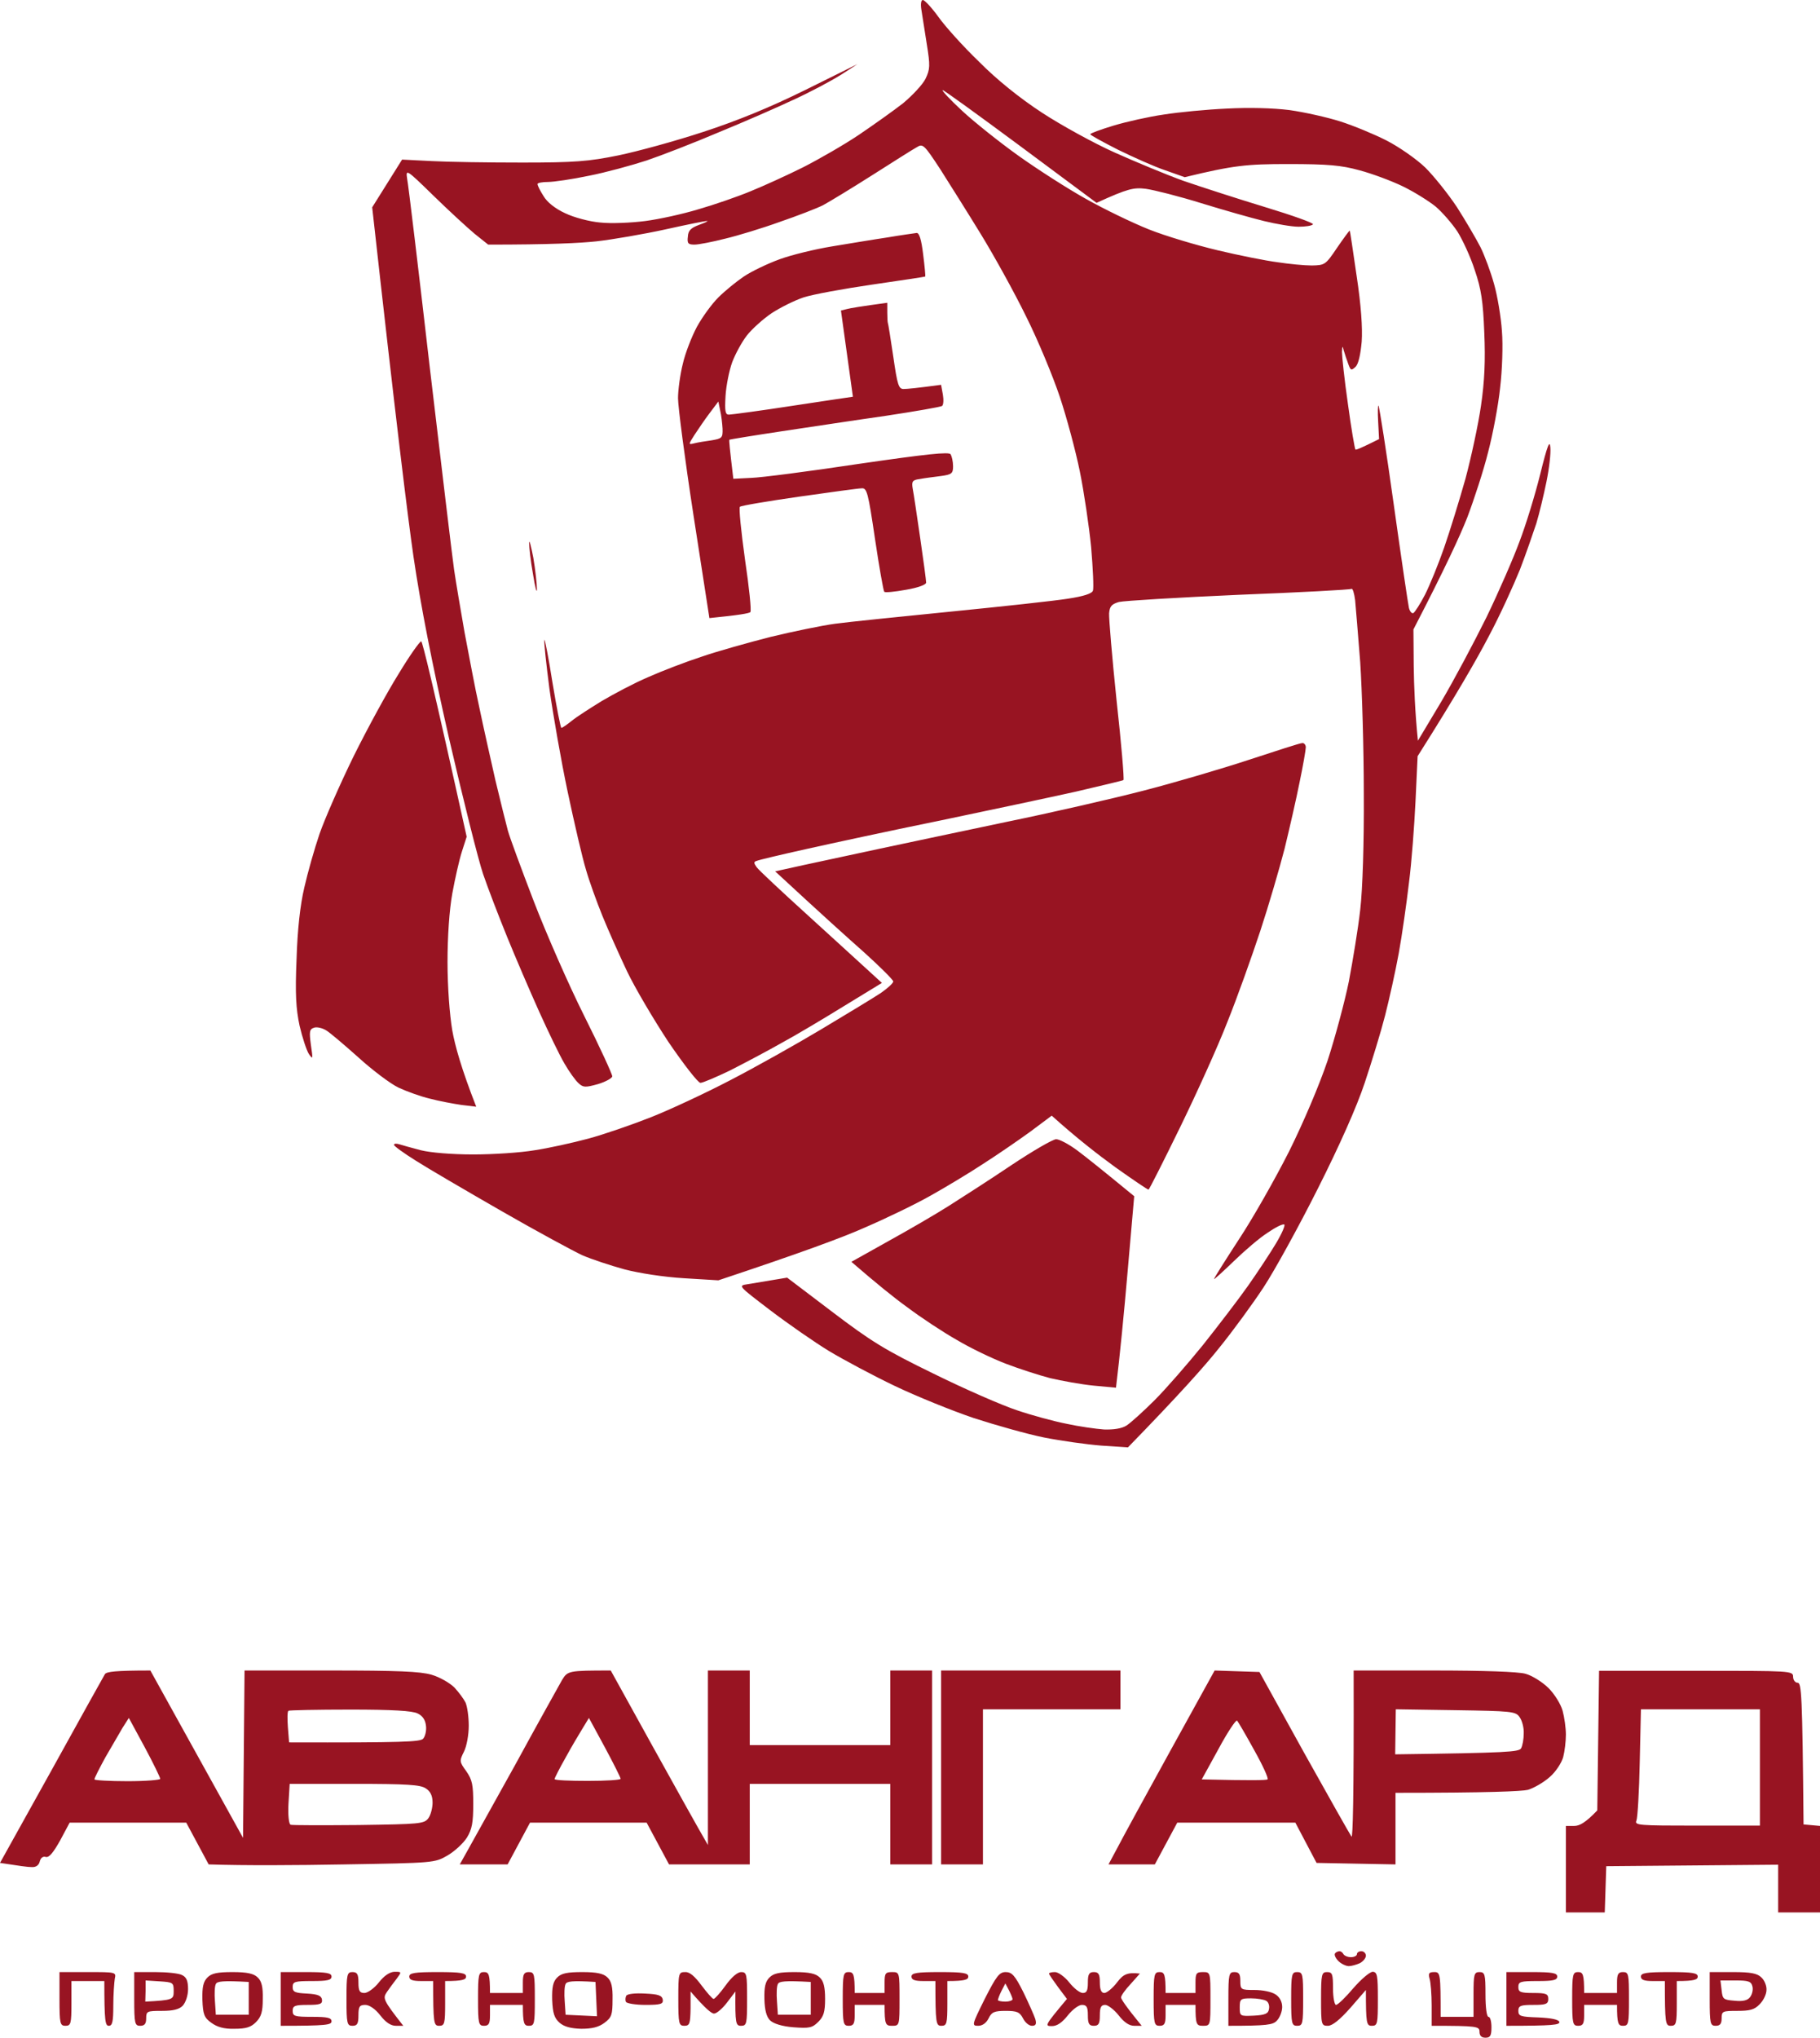 <?xml version="1.0" encoding="UTF-8"?> <svg xmlns="http://www.w3.org/2000/svg" width="126" height="141" viewBox="0 0 126 141" fill="none"><path d="M102.427 136.459C102.799 136.459 102.841 136.603 102.841 138.007C102.841 138.894 102.924 139.555 103.048 139.555C103.172 139.555 103.255 139.885 103.255 140.277C103.255 140.855 103.172 141 102.841 141C102.565 141 102.427 140.862 102.427 140.587C102.427 140.216 102.281 140.175 99.115 140.175V138.771C99.115 138.007 99.053 137.182 98.971 136.913C98.867 136.542 98.929 136.459 99.302 136.459C99.716 136.459 99.736 136.563 99.736 139.555H102.013V138.007C102.013 136.603 102.054 136.459 102.427 136.459ZM16.102 136.459C17.116 136.459 17.572 136.562 17.841 136.83C18.11 137.078 18.213 137.491 18.192 138.316C18.192 139.204 18.088 139.555 17.716 139.927C17.364 140.277 17.033 140.381 16.226 140.381C15.502 140.401 15.026 140.257 14.633 139.968C14.136 139.617 14.053 139.39 14.012 138.379C13.991 137.491 14.073 137.119 14.363 136.83C14.653 136.541 15.046 136.459 16.102 136.459ZM40.316 136.459C41.331 136.459 41.787 136.562 42.056 136.83C42.325 137.078 42.428 137.492 42.407 138.358C42.407 139.41 42.345 139.596 41.849 139.968C41.435 140.277 40.979 140.381 40.234 140.381C39.51 140.36 39.055 140.236 38.744 139.968C38.372 139.638 38.268 139.308 38.227 138.379C38.206 137.491 38.288 137.119 38.578 136.83C38.868 136.541 39.261 136.459 40.316 136.459ZM55.011 136.459C56.025 136.459 56.481 136.562 56.75 136.83C57.019 137.078 57.122 137.491 57.122 138.316C57.122 139.225 57.019 139.535 56.647 139.906C56.233 140.319 56.025 140.36 54.929 140.277C54.142 140.215 53.563 140.03 53.315 139.803C53.066 139.555 52.942 139.101 52.921 138.337C52.9 137.491 52.983 137.119 53.273 136.83C53.562 136.541 53.956 136.459 55.011 136.459ZM75.728 136.459C76.059 136.459 76.143 136.604 76.143 137.182C76.143 137.677 76.246 137.904 76.453 137.904C76.619 137.904 77.033 137.574 77.343 137.161C77.757 136.624 78.026 136.459 78.916 136.562L78.274 137.284C77.902 137.676 77.611 138.09 77.611 138.214C77.612 138.318 77.924 138.814 79.04 140.175H78.522C78.178 140.175 77.819 139.934 77.446 139.452C77.136 139.06 76.701 138.729 76.515 138.729C76.225 138.73 76.143 138.895 76.143 139.452C76.143 140.03 76.059 140.175 75.728 140.175C75.397 140.175 75.314 140.03 75.314 139.452C75.314 138.874 75.231 138.729 74.9 138.729C74.673 138.73 74.238 139.06 73.928 139.452C73.535 139.947 73.183 140.195 72.831 140.195C72.314 140.195 72.313 140.174 73.865 138.316L73.245 137.491C72.915 137.038 72.625 136.626 72.624 136.562C72.624 136.501 72.81 136.459 73.038 136.459C73.266 136.459 73.721 136.79 74.031 137.182C74.342 137.574 74.756 137.904 74.963 137.904C75.232 137.904 75.314 137.739 75.314 137.182C75.314 136.604 75.397 136.459 75.728 136.459ZM6.085 136.459C8.01 136.459 8.051 136.459 7.947 136.913C7.906 137.181 7.844 138.007 7.844 138.771C7.844 139.885 7.782 140.175 7.533 140.175C7.285 140.175 7.223 139.864 7.223 137.078H4.946V138.626C4.946 140.03 4.905 140.175 4.532 140.175C4.16 140.175 4.118 140.029 4.118 138.316V136.459H6.085ZM10.741 136.459C11.548 136.459 12.377 136.541 12.604 136.665C12.915 136.81 13.019 137.079 13.019 137.636C13.018 138.09 12.852 138.564 12.646 138.791C12.397 139.039 11.983 139.143 11.218 139.143C10.183 139.143 10.12 139.163 10.12 139.658C10.12 140.03 10.017 140.175 9.707 140.175C9.335 140.175 9.293 140.03 9.293 138.316V136.459H10.741ZM21.193 136.459C22.621 136.459 22.952 136.521 22.952 136.769C22.952 137.016 22.663 137.078 21.607 137.078C20.407 137.078 20.262 137.12 20.262 137.491C20.262 137.842 20.427 137.904 21.255 137.945C22 137.987 22.249 138.09 22.29 138.358C22.331 138.668 22.166 138.729 21.297 138.729C20.407 138.729 20.262 138.792 20.262 139.143C20.262 139.514 20.407 139.555 21.607 139.555C22.662 139.555 22.952 139.617 22.952 139.864C22.952 140.112 22.621 140.175 19.434 140.175V136.459H21.193ZM27.299 136.438C27.816 136.438 27.816 136.438 27.464 136.913C27.257 137.181 26.947 137.594 26.781 137.842C26.491 138.275 26.513 138.379 27.92 140.175H27.402C27.058 140.175 26.699 139.934 26.326 139.452C25.974 138.998 25.56 138.729 25.291 138.729C24.898 138.73 24.815 138.833 24.815 139.452C24.815 140.03 24.732 140.175 24.401 140.175C24.029 140.175 23.987 140.03 23.987 138.316C23.987 136.603 24.029 136.459 24.401 136.459C24.732 136.459 24.815 136.604 24.815 137.182C24.816 137.759 24.898 137.904 25.229 137.904C25.456 137.904 25.912 137.574 26.223 137.182C26.595 136.707 26.968 136.459 27.299 136.438ZM30.3 136.459C31.914 136.459 32.266 136.521 32.266 136.769C32.266 136.975 32.059 137.078 30.817 137.078V138.626C30.817 140.029 30.776 140.175 30.403 140.175C30.031 140.175 29.989 140.03 29.989 137.078H29.161C28.561 137.078 28.333 136.996 28.333 136.769C28.333 136.521 28.686 136.459 30.3 136.459ZM36.612 136.459C37.005 136.459 37.026 136.604 37.026 138.316C37.026 140.029 37.005 140.175 36.612 140.175C36.281 140.175 36.198 140.03 36.198 138.729H33.922V139.452C33.922 140.03 33.839 140.175 33.508 140.175C33.135 140.175 33.094 140.03 33.094 138.316C33.094 136.603 33.135 136.459 33.508 136.459C33.839 136.459 33.922 136.604 33.922 137.904H36.198V137.182C36.198 136.604 36.281 136.459 36.612 136.459ZM47.437 136.459C47.747 136.439 48.098 136.748 48.574 137.388C48.947 137.883 49.319 138.316 49.402 138.316C49.485 138.316 49.858 137.904 50.23 137.388C50.644 136.81 51.058 136.459 51.307 136.459C51.7 136.459 51.721 136.604 51.721 138.316C51.721 140.029 51.7 140.175 51.307 140.175C50.934 140.175 50.892 140.03 50.913 137.801L50.334 138.564C50.023 138.977 49.609 139.328 49.443 139.328C49.277 139.348 48.842 138.997 47.809 137.801V138.978C47.788 140.03 47.746 140.175 47.374 140.175C47.002 140.175 46.96 140.029 46.96 138.316C46.96 136.521 46.981 136.459 47.437 136.459ZM61.758 136.459C62.275 136.459 62.275 136.48 62.275 138.316C62.275 140.153 62.275 140.175 61.758 140.175C61.303 140.175 61.241 140.091 61.241 138.729H59.171V139.452C59.171 140.03 59.088 140.175 58.757 140.175C58.385 140.175 58.344 140.029 58.344 138.316C58.344 136.604 58.385 136.459 58.757 136.459C59.088 136.459 59.171 136.604 59.171 137.904H61.241V137.182C61.241 136.542 61.303 136.459 61.758 136.459ZM65.069 136.459C66.684 136.459 67.036 136.521 67.036 136.769C67.036 136.975 66.829 137.078 65.587 137.078V138.626C65.587 140.03 65.545 140.175 65.173 140.175C64.801 140.175 64.759 140.029 64.759 137.078H63.932C63.331 137.078 63.103 136.996 63.103 136.769C63.103 136.521 63.455 136.459 65.069 136.459ZM69.623 136.459C70.058 136.459 70.264 136.686 70.844 137.842C71.216 138.605 71.589 139.451 71.672 139.699C71.775 140.05 71.713 140.175 71.444 140.175C71.237 140.175 70.968 139.947 70.823 139.658C70.596 139.225 70.409 139.143 69.623 139.143C68.837 139.143 68.65 139.225 68.443 139.658C68.278 139.988 68.008 140.175 67.719 140.175C67.263 140.175 67.284 140.112 68.174 138.316C68.981 136.727 69.188 136.459 69.623 136.459ZM83.282 136.459C83.8 136.459 83.8 136.48 83.8 138.316C83.8 140.153 83.8 140.175 83.282 140.175C82.827 140.175 82.765 140.091 82.765 138.729H80.695V139.452C80.695 140.03 80.612 140.175 80.281 140.175C79.909 140.175 79.867 140.029 79.867 138.316C79.867 136.604 79.909 136.459 80.281 136.459C80.612 136.459 80.695 136.604 80.695 137.904H82.765V137.182C82.765 136.542 82.827 136.459 83.282 136.459ZM85.456 136.459C85.787 136.459 85.869 136.604 85.869 137.078C85.869 137.677 85.911 137.697 86.863 137.697C87.401 137.697 88.042 137.821 88.311 138.007C88.601 138.193 88.767 138.523 88.767 138.874C88.767 139.184 88.601 139.617 88.394 139.823C88.126 140.112 87.712 140.175 85.042 140.175V138.316C85.042 136.603 85.084 136.459 85.456 136.459ZM89.802 136.459C90.195 136.459 90.216 136.603 90.216 138.316C90.216 140.03 90.195 140.175 89.802 140.175C89.429 140.175 89.388 140.029 89.388 138.316C89.388 136.604 89.429 136.459 89.802 136.459ZM95.038 136.438C95.349 136.459 95.39 136.686 95.39 138.316C95.39 140.03 95.369 140.175 94.976 140.175C94.603 140.175 94.562 140.029 94.562 137.697L93.486 138.936C92.755 139.761 92.237 140.175 91.934 140.175C91.478 140.175 91.458 140.112 91.458 138.316C91.458 136.604 91.499 136.459 91.871 136.459C92.244 136.459 92.285 136.603 92.285 137.594C92.285 138.212 92.389 138.729 92.492 138.729C92.616 138.729 93.154 138.213 93.692 137.573C94.231 136.954 94.831 136.439 95.038 136.438ZM106.049 136.459C107.477 136.459 107.808 136.521 107.808 136.769C107.808 137.016 107.518 137.078 106.463 137.078C105.262 137.078 105.117 137.12 105.117 137.491C105.117 137.842 105.263 137.904 106.152 137.904C107.042 137.904 107.186 137.966 107.187 138.316C107.187 138.623 107.076 138.71 106.452 138.727L105.853 138.732C105.228 138.749 105.117 138.835 105.117 139.143C105.117 139.514 105.283 139.555 106.504 139.597C107.394 139.638 107.912 139.741 107.953 139.906C107.994 140.112 107.537 140.175 104.289 140.175V136.459H106.049ZM112.361 136.459C112.754 136.459 112.775 136.604 112.775 138.316C112.775 140.029 112.754 140.175 112.361 140.175C112.03 140.175 111.947 140.03 111.947 138.729H109.671V139.452C109.671 140.03 109.588 140.175 109.257 140.175C108.884 140.175 108.843 140.03 108.843 138.316C108.843 136.603 108.884 136.459 109.257 136.459C109.588 136.459 109.671 136.604 109.671 137.904H111.947V137.182C111.947 136.604 112.03 136.459 112.361 136.459ZM115.569 136.459C117.183 136.459 117.535 136.521 117.535 136.769C117.535 136.975 117.328 137.078 116.086 137.078V138.626C116.086 140.029 116.045 140.175 115.673 140.175C115.3 140.175 115.259 140.03 115.259 137.078H114.431C113.83 137.078 113.603 136.996 113.603 136.769C113.603 136.521 113.955 136.459 115.569 136.459ZM119.978 136.459C121.198 136.459 121.654 136.541 121.943 136.83C122.15 137.016 122.316 137.408 122.295 137.697C122.295 137.986 122.088 138.42 121.819 138.688C121.468 139.06 121.136 139.143 120.288 139.143C119.253 139.143 119.19 139.163 119.19 139.658C119.19 140.03 119.087 140.175 118.777 140.175C118.405 140.175 118.363 140.03 118.363 138.316V136.459H119.978ZM41.227 137.141C39.593 137.037 39.24 137.099 39.157 137.285C39.075 137.43 39.054 137.967 39.096 138.482L39.157 139.411L41.331 139.514L41.227 137.141ZM86.614 138.275C85.89 138.275 85.828 138.317 85.828 138.895C85.828 139.514 85.849 139.514 86.801 139.473C87.608 139.431 87.815 139.328 87.856 138.998C87.898 138.771 87.815 138.523 87.649 138.44C87.504 138.358 87.028 138.275 86.614 138.275ZM17.22 137.141C15.398 137.037 15.025 137.099 14.942 137.285C14.86 137.43 14.839 137.967 14.881 138.482L14.942 139.411H17.22V137.141ZM56.129 137.141C54.308 137.037 53.934 137.099 53.852 137.285C53.769 137.43 53.749 137.967 53.79 138.482L53.852 139.411H56.129V137.141ZM43.359 138.09C43.442 137.966 43.98 137.904 44.663 137.945C45.574 137.987 45.822 138.069 45.884 138.358C45.925 138.668 45.759 138.729 44.684 138.729C44.001 138.729 43.4 138.627 43.338 138.523C43.276 138.4 43.297 138.214 43.359 138.09ZM10.079 137.76L10.059 138.503C11.983 138.4 12.024 138.358 12.024 137.78C12.024 137.182 11.983 137.161 11.052 137.099L10.079 137.037V137.76ZM69.333 137.76C69.188 138.049 69.085 138.337 69.085 138.399C69.085 138.441 69.312 138.503 69.602 138.503C69.87 138.503 70.098 138.42 70.099 138.338C70.099 138.255 69.975 137.965 69.851 137.718L69.602 137.243L69.333 137.76ZM119.108 137.037L119.19 137.718C119.253 138.337 119.315 138.379 120.081 138.44C120.64 138.502 120.992 138.42 121.157 138.193C121.302 138.008 121.384 137.677 121.322 137.45C121.239 137.099 121.032 137.037 120.163 137.037H119.108ZM94.252 135.014C94.417 135.014 94.562 135.158 94.562 135.323C94.562 135.488 94.376 135.716 94.148 135.84C93.921 135.943 93.569 136.046 93.383 136.046C93.176 136.046 92.844 135.881 92.658 135.695C92.451 135.489 92.348 135.241 92.431 135.158C92.493 135.076 92.638 135.014 92.741 135.014C92.824 135.014 92.948 135.097 93.01 135.221C93.072 135.324 93.3 135.427 93.527 135.427C93.755 135.427 93.941 135.324 93.941 135.221C93.941 135.097 94.086 135.014 94.252 135.014ZM117.432 115.611C124.013 115.611 124.138 115.612 124.138 116.024C124.138 116.251 124.283 116.437 124.448 116.437C124.717 116.437 124.779 117.144 124.861 126.241L126 126.345V132.331H123.103V129.028L111.202 129.131L111.099 132.331H108.408V126.345H108.987C109.339 126.345 109.753 126.138 110.581 125.271L110.705 115.611H117.432ZM22.891 115.591C27.506 115.591 29.079 115.653 29.865 115.88C30.445 116.045 31.149 116.458 31.459 116.768C31.749 117.077 32.1 117.551 32.225 117.799C32.349 118.067 32.452 118.79 32.452 119.409C32.452 120.049 32.307 120.833 32.121 121.205C31.79 121.866 31.81 121.907 32.286 122.567C32.7 123.166 32.763 123.517 32.763 124.838C32.763 126.097 32.68 126.572 32.328 127.149C32.08 127.542 31.479 128.1 30.982 128.389C30.093 128.905 30.03 128.905 23.863 129.008C20.448 129.07 16.93 129.09 14.446 129.008L12.894 126.118H4.822L4.16 127.356C3.684 128.202 3.395 128.553 3.167 128.491C2.981 128.429 2.815 128.553 2.753 128.801C2.691 129.069 2.483 129.214 2.193 129.193C1.924 129.193 1.344 129.111 0 128.904L3.56 122.506C5.504 118.978 7.18 115.987 7.265 115.839C7.389 115.674 7.947 115.591 10.41 115.591L16.826 127.17L16.93 115.591H22.891ZM51.906 120.751H61.634V115.591H64.531V129.008H61.634V123.435H51.906V129.008H46.318L44.767 126.118H36.694L35.143 129.008H31.831L32.328 128.12C32.597 127.645 34.108 124.921 35.681 122.093C37.233 119.244 38.702 116.623 38.909 116.251C39.302 115.611 39.344 115.591 42.283 115.591L45.159 120.792C46.753 123.661 48.264 126.386 49.009 127.666V115.591H51.906V120.751ZM77.57 118.274H68.05V129.008H65.152V115.591H77.57V118.274ZM99.26 115.591C102.695 115.591 105.118 115.673 105.614 115.817C106.07 115.941 106.794 116.396 107.208 116.809C107.622 117.221 108.056 117.923 108.181 118.377C108.305 118.831 108.408 119.574 108.408 120.028C108.408 120.482 108.325 121.184 108.222 121.576C108.118 121.968 107.704 122.609 107.29 122.96C106.876 123.331 106.193 123.724 105.779 123.848C105.344 123.951 103.108 124.054 96.611 124.054V129.008L91.147 128.904L89.678 126.118H81.503L79.95 129.008H76.742L77.384 127.811C77.715 127.171 79.371 124.136 81.047 121.102L84.09 115.591L87.194 115.694L90.299 121.309C92.016 124.383 93.484 126.983 93.568 127.088C93.651 127.17 93.735 124.632 93.714 115.591H99.26ZM113.603 118.274L113.52 121.948C113.478 123.95 113.375 125.767 113.292 125.974C113.147 126.304 113.438 126.324 117.493 126.324H121.84V118.274H113.603ZM20.055 123.435L19.972 124.797C19.93 125.581 19.993 126.201 20.117 126.263C20.226 126.304 22.356 126.304 24.836 126.283C29.078 126.221 29.369 126.201 29.658 125.809C29.824 125.582 29.947 125.086 29.947 124.735C29.947 124.261 29.803 123.951 29.472 123.744C29.099 123.496 28.189 123.435 24.525 123.435H20.055ZM8.485 119.554C8.258 119.946 7.72 120.875 7.285 121.618C6.871 122.382 6.519 123.063 6.54 123.125C6.541 123.187 7.575 123.249 8.837 123.249C10.077 123.249 11.111 123.166 11.093 123.084C11.093 123.001 10.617 122.01 10.017 120.896L8.92 118.873L8.485 119.554ZM40.358 119.554C40.131 119.925 39.571 120.854 39.157 121.618C38.723 122.382 38.392 123.043 38.392 123.104C38.414 123.187 39.449 123.229 40.69 123.229C41.95 123.229 42.963 123.166 42.966 123.084C42.966 123.001 42.469 122.01 41.869 120.896L40.772 118.873L40.358 119.554ZM85.642 119.059C85.558 118.997 84.979 119.864 84.358 121.02L83.199 123.125C86.614 123.208 87.67 123.187 87.753 123.125C87.836 123.063 87.421 122.155 86.842 121.123C86.262 120.07 85.724 119.141 85.642 119.059ZM96.611 119.822L96.59 121.391C104.371 121.287 105.138 121.226 105.304 120.979C105.407 120.793 105.489 120.338 105.489 119.946C105.51 119.533 105.366 119.038 105.2 118.811C104.931 118.418 104.64 118.398 100.771 118.336L96.632 118.274L96.611 119.822ZM24.256 118.295C21.959 118.295 20.034 118.336 19.972 118.377C19.889 118.418 19.889 118.935 19.931 119.513L20.014 120.565C27.94 120.586 29.078 120.524 29.285 120.317C29.43 120.173 29.534 119.76 29.492 119.43C29.451 119.017 29.265 118.729 28.913 118.563C28.561 118.378 27.174 118.295 24.256 118.295ZM63.89 0C64.014 0 64.511 0.537 64.987 1.197C65.443 1.837 66.705 3.241 67.781 4.272C68.982 5.49 70.595 6.791 72.147 7.803C73.472 8.67 75.728 9.908 77.156 10.548C78.584 11.188 80.717 12.075 81.917 12.509C83.118 12.922 85.663 13.747 87.566 14.325C89.471 14.903 90.981 15.44 90.898 15.523C90.815 15.626 90.36 15.688 89.905 15.688C89.429 15.688 88.353 15.501 87.505 15.295C86.656 15.088 84.69 14.531 83.158 14.057C81.627 13.582 79.909 13.148 79.329 13.065C78.481 12.962 78.088 13.046 75.915 14.036L70.637 10.114C67.74 7.968 65.319 6.213 65.256 6.233C65.194 6.275 65.815 6.935 66.643 7.699C67.47 8.463 69.229 9.866 70.533 10.795C71.837 11.724 73.928 13.066 75.19 13.768C76.432 14.469 78.398 15.419 79.536 15.873C80.674 16.327 82.827 16.968 84.297 17.318C85.766 17.669 87.628 18.04 88.436 18.144C89.243 18.267 90.299 18.371 90.816 18.371C91.727 18.351 91.768 18.329 92.575 17.132C93.03 16.471 93.424 15.935 93.444 15.956C93.466 15.983 93.673 17.384 93.921 19.093C94.231 21.136 94.335 22.684 94.272 23.634C94.19 24.542 94.045 25.203 93.838 25.389C93.548 25.657 93.506 25.637 93.341 25.183C93.237 24.894 93.092 24.48 93.03 24.253C92.948 23.903 92.927 23.923 92.906 24.356C92.906 24.645 93.072 26.256 93.32 27.969C93.548 29.661 93.796 31.086 93.838 31.106C93.88 31.147 94.274 30.982 95.473 30.384L95.411 29.186C95.37 28.505 95.39 28.01 95.432 28.072C95.495 28.142 95.971 31.194 96.487 34.884C97.004 38.577 97.48 41.795 97.542 42.066C97.604 42.314 97.749 42.479 97.853 42.418C97.956 42.356 98.329 41.778 98.66 41.138C98.991 40.477 99.591 39.012 99.984 37.877C100.378 36.742 101.04 34.594 101.454 33.129C101.847 31.663 102.344 29.373 102.53 28.072C102.779 26.38 102.841 24.934 102.758 23.015C102.675 20.868 102.551 20.001 102.096 18.681C101.806 17.773 101.247 16.575 100.896 16.018C100.523 15.46 99.861 14.697 99.405 14.305C98.95 13.933 97.936 13.293 97.129 12.9C96.322 12.508 94.977 12.013 94.128 11.786C92.845 11.435 91.954 11.352 89.16 11.352C86.346 11.352 85.414 11.435 82.02 12.261L80.675 11.786C79.93 11.538 78.46 10.878 77.404 10.362C76.349 9.826 75.48 9.35 75.48 9.288C75.483 9.225 76.207 8.958 77.095 8.69C77.985 8.422 79.557 8.07 80.571 7.926C81.606 7.761 83.552 7.576 84.918 7.514C86.47 7.431 88.105 7.472 89.264 7.616C90.299 7.761 91.872 8.112 92.782 8.401C93.693 8.69 95.142 9.288 95.99 9.722C96.839 10.155 98.06 11.002 98.681 11.601C99.281 12.199 100.274 13.438 100.874 14.346C101.454 15.254 102.179 16.492 102.489 17.091C102.779 17.669 103.213 18.845 103.44 19.671C103.668 20.476 103.916 21.942 103.979 22.912C104.061 23.903 103.999 25.616 103.854 26.834C103.73 28.031 103.358 30.012 103.027 31.271C102.717 32.531 102.054 34.553 101.578 35.812C101.081 37.072 100.046 39.321 97.853 43.553L97.873 46.092C97.894 47.475 97.956 49.209 98.163 51.252L99.757 48.59C100.626 47.124 102.033 44.482 102.902 42.727C103.751 40.973 104.786 38.599 105.2 37.464C105.635 36.329 106.276 34.244 106.628 32.819C107.125 30.817 107.291 30.405 107.332 30.962C107.373 31.354 107.249 32.428 107.062 33.336C106.876 34.244 106.566 35.544 106.359 36.226C106.132 36.907 105.635 38.352 105.221 39.425C104.786 40.498 103.834 42.604 103.048 44.069C102.282 45.535 100.874 48.011 98.143 52.325L97.998 55.422C97.915 57.135 97.728 59.673 97.542 61.098C97.376 62.522 97.067 64.689 96.839 65.948C96.611 67.207 96.177 69.148 95.887 70.283C95.597 71.418 94.956 73.504 94.48 74.928C93.941 76.558 92.74 79.262 91.23 82.255C89.926 84.855 88.23 87.931 87.484 89.066C86.739 90.201 85.353 92.101 84.38 93.298C83.428 94.495 81.627 96.519 78.088 100.151L76.225 100.027C75.21 99.945 73.431 99.697 72.293 99.47C71.155 99.243 68.96 98.623 67.429 98.128C65.897 97.612 63.414 96.601 61.944 95.899C60.475 95.198 58.427 94.104 57.392 93.484C56.378 92.865 54.535 91.585 53.315 90.656C51.1 88.964 51.079 88.963 51.762 88.86C52.114 88.798 52.901 88.675 54.494 88.406L57.599 90.76C60.289 92.803 61.241 93.402 64.635 95.053C66.808 96.126 69.415 97.261 70.43 97.592C71.464 97.943 72.996 98.355 73.845 98.52C74.693 98.706 75.873 98.872 76.432 98.913C77.094 98.934 77.653 98.851 77.984 98.644C78.274 98.459 79.143 97.674 79.93 96.89C80.716 96.105 82.206 94.392 83.262 93.092C84.296 91.792 85.724 89.934 86.407 88.964C87.09 87.994 87.96 86.672 88.353 86.012C88.746 85.352 88.994 84.775 88.912 84.732C88.809 84.671 88.311 84.918 87.773 85.289C87.215 85.64 86.18 86.528 85.435 87.25C84.689 87.972 84.069 88.53 84.048 88.51C84.027 88.469 84.814 87.23 85.766 85.765C86.738 84.299 88.291 81.553 89.243 79.675C90.237 77.673 91.334 75.093 91.913 73.38C92.43 71.79 93.093 69.333 93.383 67.909C93.652 66.485 94.024 64.256 94.169 62.956C94.335 61.532 94.438 58.29 94.417 54.905C94.417 51.788 94.293 47.702 94.169 45.823C94.024 43.945 93.859 42.026 93.817 41.53C93.755 41.056 93.651 40.705 93.568 40.746C93.457 40.808 89.962 40.993 85.745 41.158C81.523 41.344 77.798 41.572 77.467 41.654C76.97 41.799 76.826 41.943 76.784 42.438C76.764 42.769 76.99 45.494 77.301 48.466C77.632 51.457 77.839 53.932 77.777 53.977C77.715 54.018 76.225 54.368 74.466 54.781C72.707 55.173 68.505 56.062 65.152 56.764C61.8 57.445 57.598 58.353 55.839 58.745C54.08 59.137 52.508 59.508 52.383 59.57C52.176 59.632 52.176 59.715 52.383 60.004C52.507 60.19 54.121 61.696 55.942 63.348C57.764 64.999 59.647 66.733 61.055 68.013L58.488 69.581C57.081 70.448 55.115 71.625 54.08 72.183C53.066 72.76 51.452 73.606 50.52 74.081C49.569 74.535 48.659 74.927 48.492 74.928C48.327 74.928 47.333 73.648 46.277 72.1C45.243 70.531 43.939 68.323 43.4 67.188C42.862 66.052 42.096 64.338 41.703 63.368C41.31 62.398 40.793 60.974 40.565 60.169C40.317 59.364 39.758 56.949 39.303 54.803C38.847 52.656 38.288 49.436 38.04 47.682C37.812 45.927 37.647 44.399 37.688 44.275C37.709 44.152 37.978 45.494 38.247 47.227C38.537 48.961 38.806 50.364 38.868 50.364C38.931 50.364 39.262 50.137 39.593 49.869C39.924 49.601 40.855 49.002 41.662 48.507C42.469 48.032 43.897 47.268 44.87 46.855C45.843 46.422 47.52 45.782 48.596 45.432C49.672 45.06 51.824 44.462 53.355 44.069C54.887 43.698 56.895 43.285 57.806 43.161C58.717 43.037 62.359 42.665 65.877 42.315C69.416 41.964 73.038 41.571 73.928 41.427C75.018 41.262 75.597 41.076 75.666 40.869C75.728 40.703 75.666 39.341 75.542 37.877C75.397 36.411 75.046 34.038 74.756 32.613C74.466 31.189 73.845 28.877 73.369 27.453C72.893 26.029 71.858 23.531 71.03 21.88C70.223 20.229 68.816 17.689 67.905 16.203C66.995 14.717 65.732 12.714 65.091 11.703C63.953 9.969 63.89 9.928 63.455 10.196C63.186 10.341 61.821 11.208 60.393 12.116C58.965 13.024 57.433 13.953 56.977 14.201C56.522 14.428 55.177 14.945 53.977 15.357C52.776 15.791 51.079 16.306 50.21 16.513C49.32 16.74 48.368 16.926 48.078 16.926C47.644 16.926 47.56 16.843 47.622 16.368C47.643 15.956 47.83 15.77 48.389 15.563C48.782 15.419 49.05 15.295 48.968 15.295C48.864 15.274 47.56 15.543 46.07 15.873C44.56 16.203 42.408 16.574 41.31 16.698C40.193 16.822 38.04 16.926 33.797 16.926L32.866 16.183C32.349 15.749 31.065 14.573 30.01 13.541C28.106 11.683 28.085 11.683 28.189 12.385C28.271 12.777 28.975 18.681 29.762 25.492C30.569 32.304 31.313 38.578 31.438 39.425C31.562 40.271 31.893 42.232 32.162 43.76C32.452 45.287 32.887 47.62 33.177 48.92C33.446 50.22 33.963 52.511 34.294 53.977C34.646 55.442 35.039 57.031 35.163 57.485C35.287 57.939 36.095 60.127 36.943 62.336C37.792 64.544 39.364 68.136 40.44 70.283C41.517 72.43 42.387 74.329 42.387 74.474C42.386 74.597 41.952 74.845 41.414 75.01C40.524 75.257 40.379 75.258 40.048 74.948C39.841 74.763 39.406 74.164 39.075 73.586C38.744 73.029 37.957 71.398 37.315 69.974C36.674 68.549 35.681 66.238 35.102 64.814C34.522 63.389 33.776 61.449 33.445 60.478C33.114 59.508 32.059 55.297 31.086 51.087C29.906 45.886 29.12 41.881 28.623 38.496C28.23 35.772 27.422 29.228 25.767 14.346L27.837 11.043L29.886 11.146C31.003 11.208 33.839 11.249 36.178 11.249C39.799 11.249 40.772 11.167 42.8 10.754C44.104 10.486 46.754 9.763 48.699 9.123C51.1 8.339 53.356 7.41 55.777 6.213C57.743 5.243 59.357 4.438 59.357 4.438C59.357 4.438 58.84 4.788 58.178 5.201C57.515 5.614 56.045 6.399 54.907 6.915C53.769 7.452 51.451 8.463 49.733 9.165C48.036 9.887 45.801 10.754 44.767 11.104C43.753 11.435 41.952 11.93 40.793 12.157C39.613 12.405 38.33 12.591 37.937 12.591C37.544 12.591 37.213 12.653 37.212 12.735C37.212 12.839 37.398 13.211 37.626 13.562C37.874 13.995 38.454 14.449 39.137 14.759C39.737 15.048 40.813 15.336 41.559 15.398C42.304 15.481 43.69 15.419 44.663 15.295C45.636 15.171 47.312 14.8 48.389 14.47C49.465 14.16 51.079 13.603 51.969 13.231C52.838 12.88 54.473 12.137 55.591 11.58C56.688 11.023 58.447 10.011 59.461 9.33C60.496 8.628 61.862 7.658 62.524 7.142C63.166 6.605 63.869 5.862 64.076 5.449C64.387 4.789 64.407 4.562 64.159 3.034C64.014 2.105 63.848 1.032 63.786 0.66C63.724 0.269 63.766 0 63.89 0ZM73.12 78.829C73.348 78.829 74.01 79.18 74.59 79.613C75.169 80.047 76.287 80.934 78.522 82.772L78.067 87.973C77.819 90.842 77.529 93.835 77.26 96.022L75.708 95.878C74.86 95.795 73.514 95.548 72.707 95.362C71.921 95.156 70.513 94.701 69.603 94.351C68.692 94 67.18 93.278 66.249 92.721C65.297 92.184 63.765 91.172 62.834 90.471C61.882 89.79 60.64 88.778 58.943 87.312L61.489 85.888C62.876 85.124 64.759 84.03 65.67 83.452C66.581 82.874 68.546 81.616 70.016 80.625C71.505 79.635 72.891 78.83 73.12 78.829ZM90.153 51.417C90.278 51.396 90.402 51.541 90.402 51.706C90.402 51.871 90.216 52.965 89.968 54.142C89.74 55.297 89.264 57.362 88.933 58.725C88.581 60.087 87.835 62.646 87.256 64.4C86.676 66.155 85.662 69.004 84.98 70.696C84.317 72.41 82.827 75.691 81.689 78.023C80.55 80.356 79.578 82.276 79.516 82.317C79.471 82.335 78.438 81.634 77.219 80.769C75.998 79.881 74.507 78.725 72.811 77.198L71.32 78.312C70.493 78.911 69.022 79.923 68.05 80.542C67.077 81.182 65.463 82.152 64.428 82.73C63.414 83.307 61.365 84.299 59.875 84.939C58.406 85.599 55.508 86.672 49.733 88.592L47.353 88.447C45.967 88.365 44.228 88.097 43.214 87.828C42.241 87.56 40.937 87.127 40.316 86.858C39.695 86.569 37.17 85.207 34.728 83.804C32.286 82.4 29.596 80.831 28.789 80.314C27.961 79.798 27.278 79.303 27.278 79.221C27.279 79.118 27.444 79.118 27.65 79.18C27.837 79.242 28.52 79.428 29.141 79.593C29.824 79.758 31.273 79.882 32.763 79.882C34.128 79.882 36.032 79.758 37.005 79.593C37.978 79.448 39.654 79.076 40.73 78.787C41.807 78.498 43.773 77.818 45.077 77.302C46.381 76.786 48.864 75.63 50.562 74.742C52.279 73.855 55.115 72.265 56.874 71.212C58.633 70.159 60.475 69.045 60.972 68.715C61.448 68.385 61.841 68.033 61.841 67.909C61.839 67.804 60.929 66.897 59.833 65.907C58.715 64.916 56.874 63.265 53.666 60.293L55.632 59.859C56.708 59.632 59.088 59.117 60.909 58.725C62.73 58.332 66.684 57.506 69.706 56.866C72.728 56.247 76.97 55.277 79.122 54.72C81.295 54.162 84.586 53.193 86.47 52.573C88.351 51.955 90.006 51.418 90.153 51.417ZM29.161 44.379C29.244 44.379 29.99 47.413 32.308 57.898L31.976 58.931C31.789 59.509 31.5 60.809 31.314 61.82C31.107 62.956 30.982 64.813 30.982 66.567C30.982 68.281 31.127 70.221 31.314 71.315C31.5 72.347 31.935 73.937 32.97 76.579L31.935 76.455C31.376 76.373 30.383 76.187 29.762 76.022C29.141 75.877 28.167 75.526 27.588 75.258C27.029 74.989 25.767 74.04 24.794 73.152C23.822 72.286 22.829 71.44 22.58 71.295C22.311 71.13 21.938 71.047 21.752 71.109C21.421 71.213 21.4 71.377 21.524 72.306C21.669 73.296 21.669 73.338 21.38 72.926C21.214 72.657 20.925 71.77 20.738 70.965C20.49 69.788 20.428 68.776 20.531 66.361C20.593 64.338 20.78 62.625 21.069 61.407C21.297 60.396 21.772 58.724 22.124 57.692C22.476 56.681 23.532 54.266 24.484 52.325C25.436 50.406 26.844 47.825 27.609 46.607C28.354 45.37 29.057 44.38 29.161 44.379ZM63.455 16.121C63.641 16.101 63.787 16.575 63.911 17.607C64.015 18.412 64.076 19.114 64.056 19.135C64.03 19.156 62.376 19.403 60.393 19.691C58.406 19.98 56.253 20.373 55.632 20.579C55.011 20.785 54.018 21.281 53.418 21.673C52.839 22.065 52.052 22.768 51.7 23.222C51.348 23.676 50.892 24.522 50.685 25.079C50.479 25.657 50.272 26.689 50.23 27.391C50.168 28.443 50.21 28.691 50.458 28.691C50.624 28.691 52.631 28.423 54.907 28.072C57.172 27.723 59.028 27.456 59.047 27.453C59.047 27.453 58.86 26.111 58.219 21.487L58.633 21.385C58.861 21.323 59.585 21.199 61.427 20.951V21.632C61.427 21.983 61.448 22.313 61.469 22.355C61.49 22.38 61.655 23.41 61.841 24.666C62.13 26.668 62.214 26.937 62.586 26.916C62.793 26.916 63.476 26.854 65.152 26.627L65.276 27.309C65.338 27.659 65.318 28.03 65.215 28.093C65.132 28.155 63.372 28.464 61.323 28.773C59.274 29.062 56.026 29.559 54.08 29.848C52.155 30.137 50.54 30.404 50.499 30.425C50.458 30.428 50.521 31.049 50.769 33.129L52.01 33.067C52.693 33.047 56.046 32.613 59.461 32.097C64.158 31.416 65.71 31.251 65.814 31.436C65.897 31.581 65.98 31.932 65.981 32.262C65.981 32.757 65.897 32.84 65.111 32.943C64.615 33.005 63.973 33.087 63.662 33.149C63.166 33.211 63.104 33.315 63.187 33.81C63.249 34.121 63.477 35.648 63.704 37.216C63.932 38.764 64.117 40.168 64.117 40.312C64.117 40.457 63.578 40.663 62.73 40.808C61.944 40.952 61.282 41.014 61.22 40.952C61.157 40.887 60.868 39.237 60.578 37.299C60.102 34.08 60.02 33.749 59.648 33.79C59.441 33.79 57.494 34.058 55.321 34.367C53.169 34.677 51.306 34.987 51.224 35.069C51.141 35.132 51.306 36.762 51.575 38.702C51.865 40.641 52.031 42.27 51.948 42.355C51.865 42.438 51.203 42.562 49.112 42.769L48.016 35.688C47.415 31.787 46.94 28.134 46.94 27.556C46.94 26.998 47.084 25.925 47.27 25.183C47.436 24.44 47.891 23.284 48.243 22.623C48.616 21.942 49.278 21.033 49.733 20.579C50.189 20.125 50.976 19.486 51.493 19.135C52.011 18.784 53.128 18.247 53.977 17.938C54.825 17.628 56.46 17.236 57.599 17.05C58.737 16.864 60.454 16.575 61.427 16.431C62.399 16.266 63.309 16.142 63.455 16.121ZM36.633 37.567C36.633 37.278 36.757 37.752 36.923 38.599C37.068 39.445 37.171 40.436 37.171 40.767C37.171 41.117 37.046 40.642 36.901 39.734C36.736 38.827 36.633 37.857 36.633 37.567ZM49.112 28.608C48.781 29.042 48.327 29.723 48.078 30.095C47.644 30.776 47.644 30.776 48.078 30.673C48.306 30.611 48.844 30.529 49.278 30.467C49.982 30.343 50.044 30.301 50.023 29.661C50.003 29.31 49.94 28.733 49.857 28.402L49.733 27.783L49.112 28.608Z" fill="#981422"></path></svg> 
